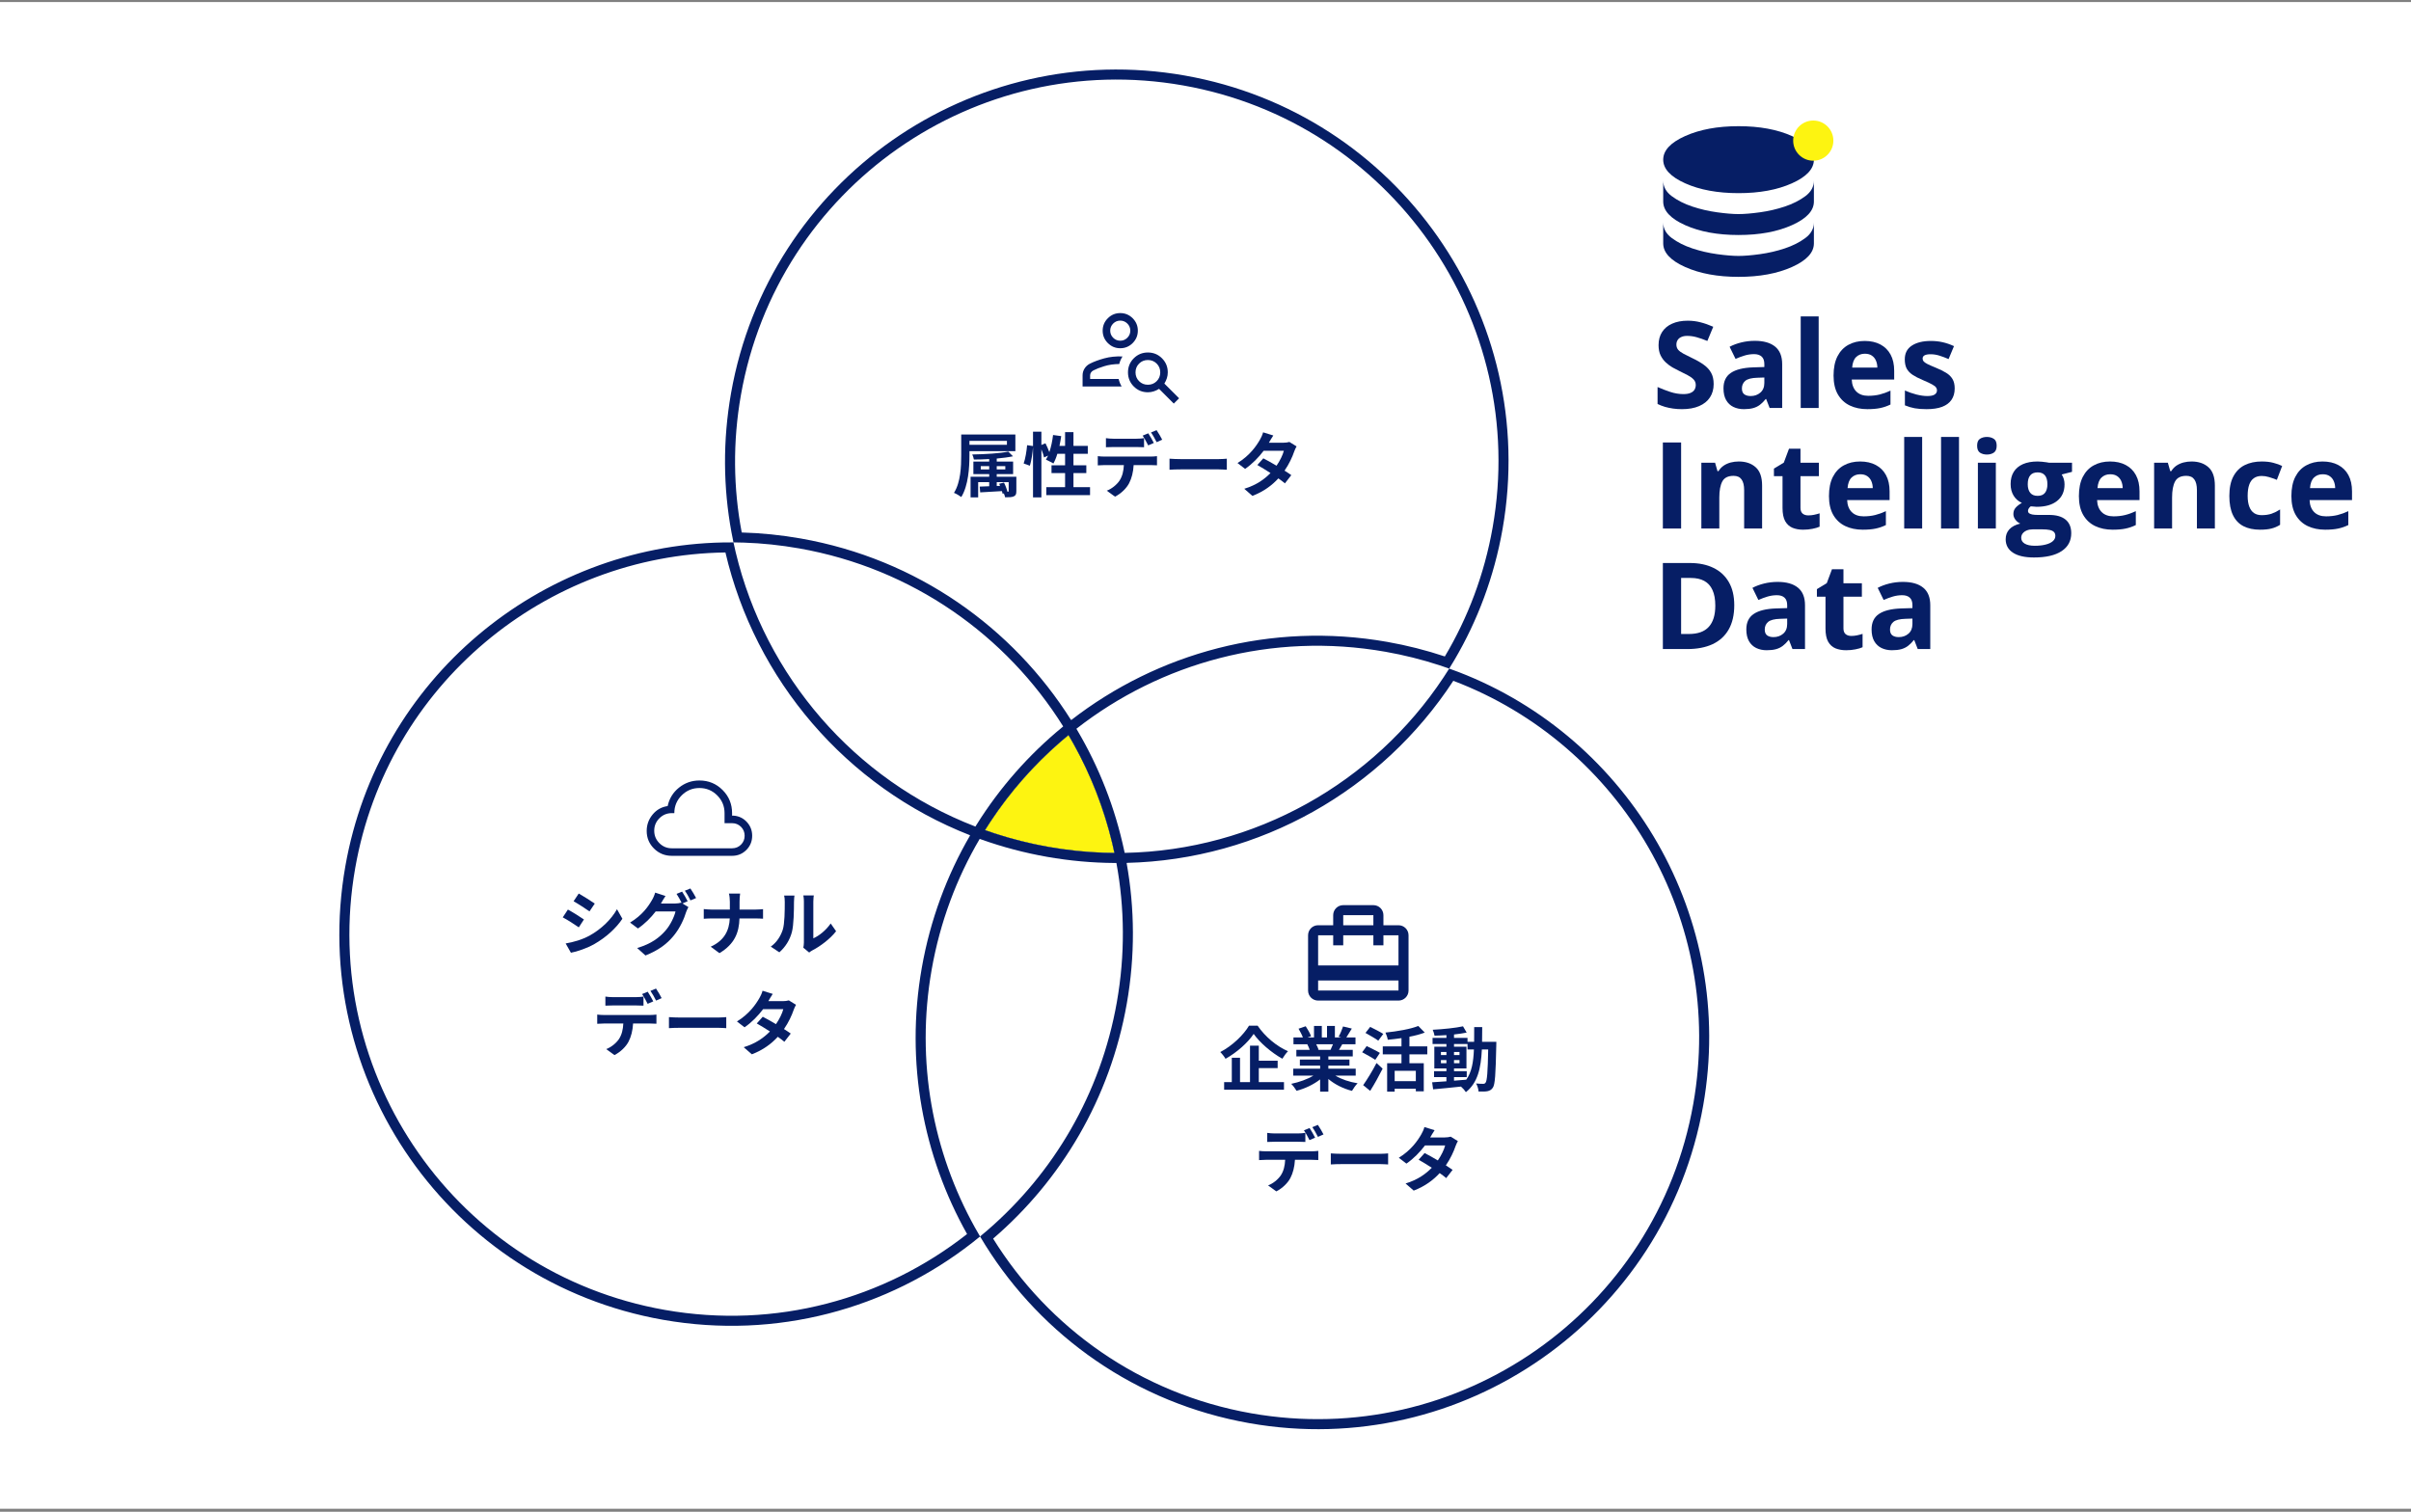 <svg width="480" height="301" viewBox="0 0 480 301" fill="none" xmlns="http://www.w3.org/2000/svg">
<rect x="0" y="0" width="480" height="301" fill="#808080" stroke="none"/>
<g clip-path="url(#clip0_1575_17767)">
<path d="M0 0.408H480V300.408H0V0.408Z" fill="white"/>
<path d="M346.125 38.458C341.958 38.458 338.417 37.806 335.5 36.5C332.583 35.194 331.125 33.625 331.125 31.792C331.125 29.958 332.583 28.389 335.5 27.083C338.417 25.778 341.958 25.125 346.125 25.125C350.292 25.125 353.833 25.778 356.75 27.083C359.667 28.389 361.125 29.958 361.125 31.792C361.125 33.625 359.667 35.194 356.75 36.5C353.833 37.806 350.292 38.458 346.125 38.458ZM346.125 46.792C341.958 46.792 338.417 46.139 335.5 44.833C332.583 43.528 331.125 41.958 331.125 40.125V35.958C331.125 37.181 331.694 38.216 332.833 39.063C333.972 39.91 335.333 40.597 336.917 41.125C338.5 41.653 340.146 42.034 341.855 42.27C343.563 42.507 344.986 42.625 346.125 42.625C347.264 42.625 348.687 42.507 350.395 42.27C352.104 42.034 353.75 41.653 355.333 41.125C356.917 40.597 358.278 39.91 359.417 39.063C360.556 38.216 361.125 37.181 361.125 35.958V40.125C361.125 41.958 359.667 43.528 356.75 44.833C353.833 46.139 350.292 46.792 346.125 46.792ZM346.125 55.125C341.958 55.125 338.417 54.472 335.5 53.167C332.583 51.861 331.125 50.292 331.125 48.458V44.292C331.125 45.514 331.694 46.549 332.833 47.397C333.972 48.243 335.333 48.931 336.917 49.458C338.5 49.986 340.146 50.368 341.855 50.605C343.563 50.841 344.986 50.958 346.125 50.958C347.264 50.958 348.687 50.841 350.395 50.605C352.104 50.368 353.75 49.986 355.333 49.458C356.917 48.931 358.278 48.243 359.417 47.397C360.556 46.549 361.125 45.514 361.125 44.292V48.458C361.125 50.292 359.667 51.861 356.75 53.167C353.833 54.472 350.292 55.125 346.125 55.125Z" fill="#061E65"/>
<path d="M357 28C357 25.791 358.791 24 361 24C363.209 24 365 25.791 365 28C365 30.209 363.209 32 361 32C358.791 32 357 30.209 357 28Z" fill="#FDF411"/>
<path d="M378.844 115.863C380.602 115.863 381.949 116.246 382.887 117.012C383.824 117.777 384.293 118.941 384.293 120.504V129.234H381.797L381.105 127.453H381.012C380.637 127.922 380.254 128.305 379.863 128.602C379.473 128.898 379.023 129.117 378.516 129.258C378.008 129.398 377.391 129.469 376.664 129.469C375.891 129.469 375.195 129.32 374.578 129.023C373.969 128.727 373.488 128.273 373.137 127.664C372.785 127.047 372.609 126.266 372.609 125.32C372.609 123.93 373.098 122.906 374.074 122.25C375.051 121.586 376.516 121.219 378.469 121.148L380.742 121.078V120.504C380.742 119.816 380.562 119.312 380.203 118.992C379.844 118.672 379.344 118.512 378.703 118.512C378.07 118.512 377.449 118.602 376.84 118.781C376.23 118.961 375.621 119.188 375.012 119.461L373.828 117.047C374.523 116.68 375.301 116.391 376.16 116.18C377.027 115.969 377.922 115.863 378.844 115.863ZM380.742 123.164L379.359 123.211C378.203 123.242 377.398 123.449 376.945 123.832C376.5 124.215 376.277 124.719 376.277 125.344C376.277 125.891 376.438 126.281 376.758 126.516C377.078 126.742 377.496 126.855 378.012 126.855C378.777 126.855 379.422 126.629 379.945 126.176C380.477 125.723 380.742 125.078 380.742 124.242V123.164Z" fill="#061E65"/>
<path d="M368.566 126.621C368.957 126.621 369.336 126.582 369.703 126.504C370.078 126.426 370.449 126.328 370.816 126.211V128.871C370.434 129.043 369.957 129.184 369.387 129.293C368.824 129.41 368.207 129.469 367.535 129.469C366.754 129.469 366.051 129.344 365.426 129.094C364.809 128.836 364.32 128.395 363.961 127.77C363.609 127.137 363.434 126.258 363.434 125.133V118.816H361.723V117.305L363.691 116.109L364.723 113.344H367.008V116.133H370.676V118.816H367.008V125.133C367.008 125.633 367.148 126.008 367.43 126.258C367.719 126.5 368.098 126.621 368.566 126.621Z" fill="#061E65"/>
<path d="M353.906 115.863C355.664 115.863 357.012 116.246 357.949 117.012C358.887 117.777 359.355 118.941 359.355 120.504V129.234H356.859L356.168 127.453H356.074C355.699 127.922 355.316 128.305 354.926 128.602C354.535 128.898 354.086 129.117 353.578 129.258C353.07 129.398 352.453 129.469 351.727 129.469C350.953 129.469 350.258 129.32 349.641 129.023C349.031 128.727 348.551 128.273 348.199 127.664C347.848 127.047 347.672 126.266 347.672 125.32C347.672 123.93 348.16 122.906 349.137 122.25C350.113 121.586 351.578 121.219 353.531 121.148L355.805 121.078V120.504C355.805 119.816 355.625 119.312 355.266 118.992C354.906 118.672 354.406 118.512 353.766 118.512C353.133 118.512 352.512 118.602 351.902 118.781C351.293 118.961 350.684 119.188 350.074 119.461L348.891 117.047C349.586 116.68 350.363 116.391 351.223 116.18C352.09 115.969 352.984 115.863 353.906 115.863ZM355.805 123.164L354.422 123.211C353.266 123.242 352.461 123.449 352.008 123.832C351.562 124.215 351.34 124.719 351.34 125.344C351.34 125.891 351.5 126.281 351.82 126.516C352.141 126.742 352.559 126.855 353.074 126.855C353.84 126.855 354.484 126.629 355.008 126.176C355.539 125.723 355.805 125.078 355.805 124.242V123.164Z" fill="#061E65"/>
<path d="M345.27 120.504C345.27 122.434 344.898 124.047 344.156 125.344C343.422 126.633 342.355 127.605 340.957 128.262C339.559 128.91 337.875 129.234 335.906 129.234H331.055V112.102H336.434C338.23 112.102 339.789 112.422 341.109 113.062C342.43 113.695 343.453 114.637 344.18 115.887C344.906 117.129 345.27 118.668 345.27 120.504ZM341.496 120.598C341.496 119.332 341.309 118.293 340.934 117.48C340.566 116.66 340.02 116.055 339.293 115.664C338.574 115.273 337.684 115.078 336.621 115.078H334.688V126.234H336.246C338.02 126.234 339.336 125.762 340.195 124.816C341.062 123.871 341.496 122.465 341.496 120.598Z" fill="#061E65"/>
<path d="M462.387 91.887C463.598 91.887 464.641 92.121 465.516 92.59C466.391 93.051 467.066 93.723 467.543 94.605C468.02 95.488 468.258 96.566 468.258 97.84V99.574H459.809C459.848 100.582 460.148 101.375 460.711 101.953C461.281 102.523 462.07 102.809 463.078 102.809C463.914 102.809 464.68 102.723 465.375 102.551C466.07 102.379 466.785 102.121 467.52 101.777V104.543C466.871 104.863 466.191 105.098 465.48 105.246C464.777 105.395 463.922 105.469 462.914 105.469C461.602 105.469 460.438 105.227 459.422 104.742C458.414 104.258 457.621 103.52 457.043 102.527C456.473 101.535 456.188 100.285 456.188 98.777C456.188 97.246 456.445 95.973 456.961 94.957C457.484 93.934 458.211 93.168 459.141 92.66C460.07 92.145 461.152 91.887 462.387 91.887ZM462.41 94.43C461.715 94.43 461.137 94.652 460.676 95.098C460.223 95.543 459.961 96.242 459.891 97.195H464.906C464.898 96.664 464.801 96.191 464.613 95.777C464.434 95.363 464.16 95.035 463.793 94.793C463.434 94.551 462.973 94.43 462.41 94.43Z" fill="#061E65"/>
<path d="M449.953 105.469C448.656 105.469 447.551 105.234 446.637 104.766C445.723 104.289 445.027 103.555 444.551 102.562C444.074 101.57 443.836 100.301 443.836 98.754C443.836 97.152 444.105 95.848 444.645 94.84C445.191 93.824 445.945 93.078 446.906 92.602C447.875 92.125 448.996 91.887 450.27 91.887C451.176 91.887 451.957 91.977 452.613 92.156C453.277 92.328 453.855 92.535 454.348 92.777L453.293 95.543C452.73 95.316 452.207 95.133 451.723 94.992C451.238 94.844 450.754 94.77 450.27 94.77C449.645 94.77 449.125 94.918 448.711 95.215C448.297 95.504 447.988 95.941 447.785 96.527C447.582 97.113 447.48 97.848 447.48 98.73C447.48 99.598 447.59 100.316 447.809 100.887C448.027 101.457 448.344 101.883 448.758 102.164C449.172 102.438 449.676 102.574 450.27 102.574C451.012 102.574 451.672 102.477 452.25 102.281C452.828 102.078 453.391 101.797 453.938 101.438V104.496C453.391 104.84 452.816 105.086 452.215 105.234C451.621 105.391 450.867 105.469 449.953 105.469Z" fill="#061E65"/>
<path d="M436.301 91.887C437.699 91.887 438.824 92.27 439.676 93.035C440.527 93.793 440.953 95.012 440.953 96.691V105.234H437.379V97.582C437.379 96.645 437.207 95.938 436.863 95.461C436.527 94.984 435.996 94.746 435.27 94.746C434.176 94.746 433.43 95.117 433.031 95.859C432.633 96.602 432.434 97.672 432.434 99.07V105.234H428.859V92.133H431.59L432.07 93.809H432.27C432.551 93.355 432.898 92.988 433.312 92.707C433.734 92.426 434.199 92.219 434.707 92.086C435.223 91.953 435.754 91.887 436.301 91.887Z" fill="#061E65"/>
<path d="M420.082 91.887C421.293 91.887 422.336 92.121 423.211 92.59C424.086 93.051 424.762 93.723 425.238 94.605C425.715 95.488 425.953 96.566 425.953 97.84V99.574H417.504C417.543 100.582 417.844 101.375 418.406 101.953C418.977 102.523 419.766 102.809 420.773 102.809C421.609 102.809 422.375 102.723 423.07 102.551C423.766 102.379 424.48 102.121 425.215 101.777V104.543C424.566 104.863 423.887 105.098 423.176 105.246C422.473 105.395 421.617 105.469 420.609 105.469C419.297 105.469 418.133 105.227 417.117 104.742C416.109 104.258 415.316 103.52 414.738 102.527C414.168 101.535 413.883 100.285 413.883 98.777C413.883 97.246 414.141 95.973 414.656 94.957C415.18 93.934 415.906 93.168 416.836 92.66C417.766 92.145 418.848 91.887 420.082 91.887ZM420.105 94.43C419.41 94.43 418.832 94.652 418.371 95.098C417.918 95.543 417.656 96.242 417.586 97.195H422.602C422.594 96.664 422.496 96.191 422.309 95.777C422.129 95.363 421.855 95.035 421.488 94.793C421.129 94.551 420.668 94.43 420.105 94.43Z" fill="#061E65"/>
<path d="M404.941 111C403.113 111 401.715 110.68 400.746 110.039C399.785 109.406 399.305 108.516 399.305 107.367C399.305 106.578 399.551 105.918 400.043 105.387C400.535 104.855 401.258 104.477 402.211 104.25C401.844 104.094 401.523 103.84 401.25 103.488C400.977 103.129 400.84 102.75 400.84 102.352C400.84 101.852 400.984 101.438 401.273 101.109C401.562 100.773 401.98 100.445 402.527 100.125C401.84 99.828 401.293 99.352 400.887 98.695C400.488 98.039 400.289 97.266 400.289 96.375C400.289 95.422 400.496 94.613 400.91 93.949C401.332 93.277 401.941 92.766 402.738 92.414C403.543 92.062 404.52 91.887 405.668 91.887C405.91 91.887 406.191 91.902 406.512 91.934C406.832 91.965 407.125 92 407.391 92.039C407.664 92.078 407.848 92.109 407.941 92.133H412.512V93.949L410.461 94.477C410.648 94.766 410.789 95.074 410.883 95.402C410.977 95.73 411.023 96.078 411.023 96.445C411.023 97.852 410.531 98.949 409.547 99.738C408.57 100.52 407.211 100.91 405.469 100.91C405.055 100.887 404.664 100.855 404.297 100.816C404.117 100.957 403.98 101.105 403.887 101.262C403.793 101.418 403.746 101.582 403.746 101.754C403.746 101.926 403.816 102.07 403.957 102.188C404.105 102.297 404.324 102.383 404.613 102.445C404.91 102.5 405.277 102.527 405.715 102.527H407.941C409.379 102.527 410.473 102.836 411.223 103.453C411.98 104.07 412.359 104.977 412.359 106.172C412.359 107.703 411.719 108.891 410.438 109.734C409.164 110.578 407.332 111 404.941 111ZM405.094 108.668C405.945 108.668 406.676 108.586 407.285 108.422C407.902 108.266 408.375 108.039 408.703 107.742C409.031 107.453 409.195 107.105 409.195 106.699C409.195 106.371 409.098 106.109 408.902 105.914C408.715 105.727 408.426 105.594 408.035 105.516C407.652 105.438 407.16 105.398 406.559 105.398H404.707C404.27 105.398 403.875 105.469 403.523 105.609C403.18 105.75 402.906 105.945 402.703 106.195C402.5 106.453 402.398 106.75 402.398 107.086C402.398 107.578 402.633 107.965 403.102 108.246C403.578 108.527 404.242 108.668 405.094 108.668ZM405.668 98.73C406.34 98.73 406.832 98.523 407.145 98.109C407.457 97.695 407.613 97.133 407.613 96.422C407.613 95.633 407.449 95.043 407.121 94.652C406.801 94.254 406.316 94.055 405.668 94.055C405.012 94.055 404.52 94.254 404.191 94.652C403.863 95.043 403.699 95.633 403.699 96.422C403.699 97.133 403.859 97.695 404.18 98.109C404.508 98.523 405.004 98.73 405.668 98.73Z" fill="#061E65"/>
<path d="M397.348 92.133V105.234H393.773V92.133H397.348ZM395.566 87C396.098 87 396.555 87.125 396.938 87.375C397.32 87.617 397.512 88.074 397.512 88.746C397.512 89.41 397.32 89.871 396.938 90.129C396.555 90.379 396.098 90.504 395.566 90.504C395.027 90.504 394.566 90.379 394.184 90.129C393.809 89.871 393.621 89.41 393.621 88.746C393.621 88.074 393.809 87.617 394.184 87.375C394.566 87.125 395.027 87 395.566 87Z" fill="#061E65"/>
<path d="M390.012 105.234H386.438V87H390.012V105.234Z" fill="#061E65"/>
<path d="M382.676 105.234H379.102V87H382.676V105.234Z" fill="#061E65"/>
<path d="M370.324 91.887C371.535 91.887 372.578 92.121 373.453 92.59C374.328 93.051 375.004 93.723 375.48 94.605C375.957 95.488 376.195 96.566 376.195 97.84V99.574H367.746C367.785 100.582 368.086 101.375 368.648 101.953C369.219 102.523 370.008 102.809 371.016 102.809C371.852 102.809 372.617 102.723 373.312 102.551C374.008 102.379 374.723 102.121 375.457 101.777V104.543C374.809 104.863 374.129 105.098 373.418 105.246C372.715 105.395 371.859 105.469 370.852 105.469C369.539 105.469 368.375 105.227 367.359 104.742C366.352 104.258 365.559 103.52 364.98 102.527C364.41 101.535 364.125 100.285 364.125 98.777C364.125 97.246 364.383 95.973 364.898 94.957C365.422 93.934 366.148 93.168 367.078 92.66C368.008 92.145 369.09 91.887 370.324 91.887ZM370.348 94.43C369.652 94.43 369.074 94.652 368.613 95.098C368.16 95.543 367.898 96.242 367.828 97.195H372.844C372.836 96.664 372.738 96.191 372.551 95.777C372.371 95.363 372.098 95.035 371.73 94.793C371.371 94.551 370.91 94.43 370.348 94.43Z" fill="#061E65"/>
<path d="M360.012 102.621C360.402 102.621 360.781 102.582 361.148 102.504C361.523 102.426 361.895 102.328 362.262 102.211V104.871C361.879 105.043 361.402 105.184 360.832 105.293C360.27 105.41 359.652 105.469 358.98 105.469C358.199 105.469 357.496 105.344 356.871 105.094C356.254 104.836 355.766 104.395 355.406 103.77C355.055 103.137 354.879 102.258 354.879 101.133V94.816H353.168V93.305L355.137 92.109L356.168 89.344H358.453V92.133H362.121V94.816H358.453V101.133C358.453 101.633 358.594 102.008 358.875 102.258C359.164 102.5 359.543 102.621 360.012 102.621Z" fill="#061E65"/>
<path d="M346.16 91.887C347.559 91.887 348.684 92.27 349.535 93.035C350.387 93.793 350.812 95.012 350.812 96.691V105.234H347.238V97.582C347.238 96.645 347.066 95.938 346.723 95.461C346.387 94.984 345.855 94.746 345.129 94.746C344.035 94.746 343.289 95.117 342.891 95.859C342.492 96.602 342.293 97.672 342.293 99.07V105.234H338.719V92.133H341.449L341.93 93.809H342.129C342.41 93.355 342.758 92.988 343.172 92.707C343.594 92.426 344.059 92.219 344.566 92.086C345.082 91.953 345.613 91.887 346.16 91.887Z" fill="#061E65"/>
<path d="M331.055 105.234V88.102H334.688V105.234H331.055Z" fill="#061E65"/>
<path d="M389.156 77.344C389.156 78.234 388.945 78.988 388.523 79.606C388.109 80.215 387.488 80.68 386.66 81C385.832 81.312 384.801 81.469 383.566 81.469C382.652 81.469 381.867 81.41 381.211 81.293C380.562 81.176 379.906 80.981 379.242 80.707V77.754C379.953 78.074 380.715 78.34 381.527 78.551C382.348 78.754 383.066 78.856 383.684 78.856C384.379 78.856 384.875 78.754 385.172 78.551C385.477 78.34 385.629 78.066 385.629 77.731C385.629 77.512 385.566 77.316 385.441 77.144C385.324 76.965 385.066 76.766 384.668 76.547C384.27 76.32 383.645 76.027 382.793 75.668C381.973 75.324 381.297 74.977 380.766 74.625C380.242 74.273 379.852 73.859 379.594 73.383C379.344 72.898 379.219 72.285 379.219 71.543C379.219 70.332 379.688 69.422 380.625 68.812C381.57 68.195 382.832 67.887 384.41 67.887C385.223 67.887 385.996 67.969 386.73 68.133C387.473 68.297 388.234 68.559 389.016 68.918L387.938 71.496C387.289 71.215 386.676 70.984 386.098 70.805C385.527 70.625 384.945 70.535 384.352 70.535C383.828 70.535 383.434 70.606 383.168 70.746C382.902 70.887 382.77 71.102 382.77 71.391C382.77 71.602 382.836 71.789 382.969 71.953C383.109 72.117 383.375 72.301 383.766 72.504C384.164 72.699 384.746 72.953 385.512 73.266C386.254 73.57 386.898 73.891 387.445 74.227C387.992 74.555 388.414 74.965 388.711 75.457C389.008 75.941 389.156 76.57 389.156 77.344Z" fill="#061E65"/>
<path d="M371.238 67.887C372.449 67.887 373.492 68.121 374.367 68.59C375.242 69.051 375.918 69.723 376.395 70.606C376.871 71.488 377.109 72.566 377.109 73.84V75.574H368.66C368.699 76.582 369 77.375 369.562 77.953C370.133 78.523 370.922 78.809 371.93 78.809C372.766 78.809 373.531 78.723 374.227 78.551C374.922 78.379 375.637 78.121 376.371 77.777V80.543C375.723 80.863 375.043 81.098 374.332 81.246C373.629 81.394 372.773 81.469 371.766 81.469C370.453 81.469 369.289 81.227 368.273 80.742C367.266 80.258 366.473 79.519 365.895 78.527C365.324 77.535 365.039 76.285 365.039 74.777C365.039 73.246 365.297 71.973 365.812 70.957C366.336 69.934 367.062 69.168 367.992 68.66C368.922 68.144 370.004 67.887 371.238 67.887ZM371.262 70.43C370.566 70.43 369.988 70.652 369.527 71.098C369.074 71.543 368.812 72.242 368.742 73.195H373.758C373.75 72.664 373.652 72.191 373.465 71.777C373.285 71.363 373.012 71.035 372.645 70.793C372.285 70.551 371.824 70.43 371.262 70.43Z" fill="#061E65"/>
<path d="M362.074 81.234H358.5V63H362.074V81.234Z" fill="#061E65"/>
<path d="M349.359 67.863C351.117 67.863 352.465 68.246 353.402 69.012C354.34 69.777 354.809 70.941 354.809 72.504V81.234H352.312L351.621 79.453H351.527C351.152 79.922 350.77 80.305 350.379 80.602C349.988 80.898 349.539 81.117 349.031 81.258C348.523 81.398 347.906 81.469 347.18 81.469C346.406 81.469 345.711 81.32 345.094 81.023C344.484 80.727 344.004 80.273 343.652 79.664C343.301 79.047 343.125 78.266 343.125 77.32C343.125 75.93 343.613 74.906 344.59 74.25C345.566 73.586 347.031 73.219 348.984 73.148L351.258 73.078V72.504C351.258 71.816 351.078 71.312 350.719 70.992C350.359 70.672 349.859 70.512 349.219 70.512C348.586 70.512 347.965 70.602 347.355 70.781C346.746 70.961 346.137 71.188 345.527 71.461L344.344 69.047C345.039 68.68 345.816 68.391 346.676 68.18C347.543 67.969 348.438 67.863 349.359 67.863ZM351.258 75.164L349.875 75.211C348.719 75.242 347.914 75.449 347.461 75.832C347.016 76.215 346.793 76.719 346.793 77.344C346.793 77.891 346.953 78.281 347.273 78.516C347.594 78.742 348.012 78.856 348.527 78.856C349.293 78.856 349.938 78.629 350.461 78.176C350.992 77.723 351.258 77.078 351.258 76.242V75.164Z" fill="#061E65"/>
<path d="M341.168 76.477C341.168 77.492 340.922 78.375 340.43 79.125C339.938 79.875 339.219 80.453 338.273 80.859C337.336 81.266 336.195 81.469 334.852 81.469C334.258 81.469 333.676 81.43 333.105 81.352C332.543 81.273 332 81.16 331.477 81.012C330.961 80.856 330.469 80.664 330 80.438V77.062C330.812 77.422 331.656 77.746 332.531 78.035C333.406 78.324 334.273 78.469 335.133 78.469C335.727 78.469 336.203 78.391 336.562 78.234C336.93 78.078 337.195 77.863 337.359 77.59C337.523 77.316 337.605 77.004 337.605 76.652C337.605 76.223 337.461 75.856 337.172 75.551C336.883 75.246 336.484 74.961 335.977 74.695C335.477 74.43 334.91 74.144 334.277 73.84C333.879 73.652 333.445 73.426 332.977 73.16C332.508 72.887 332.062 72.555 331.641 72.164C331.219 71.773 330.871 71.301 330.598 70.746C330.332 70.184 330.199 69.512 330.199 68.731C330.199 67.707 330.434 66.832 330.902 66.106C331.371 65.379 332.039 64.824 332.906 64.441C333.781 64.051 334.812 63.855 336 63.855C336.891 63.855 337.738 63.961 338.543 64.172C339.355 64.375 340.203 64.672 341.086 65.062L339.914 67.887C339.125 67.566 338.418 67.32 337.793 67.148C337.168 66.969 336.531 66.879 335.883 66.879C335.43 66.879 335.043 66.953 334.723 67.102C334.402 67.242 334.16 67.445 333.996 67.711C333.832 67.969 333.75 68.269 333.75 68.613C333.75 69.019 333.867 69.363 334.102 69.644C334.344 69.918 334.703 70.184 335.18 70.441C335.664 70.699 336.266 71 336.984 71.344C337.859 71.758 338.605 72.191 339.223 72.644C339.848 73.09 340.328 73.617 340.664 74.227C341 74.828 341.168 75.578 341.168 76.477Z" fill="#061E65"/>
<path fill-rule="evenodd" clip-rule="evenodd" d="M288.519 133.121C293.663 124.879 297.344 115.532 299.134 105.377C306.613 62.964 278.292 22.517 235.878 15.039C193.464 7.56 153.018 35.881 145.539 78.295C143.749 88.45 144.01 98.493 146.026 107.996C108.664 107.725 75.461 134.422 68.756 172.448C61.278 214.862 89.598 255.308 132.013 262.787C155.371 266.905 178.132 260.166 195.119 246.195C206.303 265.134 225.387 279.251 248.745 283.37C291.159 290.848 331.605 262.528 339.084 220.113C345.789 182.088 323.72 145.645 288.519 133.121Z" fill="white"/>
<path fill-rule="evenodd" clip-rule="evenodd" d="M288.519 133.121C274.399 155.739 249.249 170.028 221.865 169.829C220.098 161.499 216.983 153.582 212.722 146.366C229.708 132.395 252.47 125.656 275.828 129.774C280.217 130.548 284.455 131.675 288.519 133.121ZM195.119 246.195C208.977 234.797 218.992 218.586 222.352 199.531C224.142 189.375 223.881 179.333 221.865 169.829C217.552 169.798 213.184 169.407 208.795 168.633C204.406 167.859 200.168 166.733 196.105 165.287C200.614 158.063 206.249 151.689 212.722 146.366C201.538 127.427 182.454 113.31 159.096 109.191C154.707 108.417 150.339 108.027 146.026 107.996C144.01 98.493 143.749 88.45 145.539 78.295C153.018 35.881 193.464 7.56 235.878 15.039C278.292 22.517 306.613 62.964 299.134 105.377C297.344 115.532 293.663 124.879 288.519 133.121C323.72 145.645 345.789 182.088 339.084 220.113C331.605 262.528 291.159 290.848 248.745 283.37C225.387 279.251 206.303 265.134 195.119 246.195ZM146.026 107.996C151.559 134.079 170.304 156.107 196.105 165.287C190.96 173.528 187.279 182.875 185.489 193.03C182.129 212.086 185.995 230.745 195.119 246.195C178.132 260.166 155.371 266.905 132.013 262.787C89.598 255.308 61.278 214.862 68.756 172.448C75.461 134.422 108.664 107.725 146.026 107.996Z" fill="white"/>
<path fill-rule="evenodd" clip-rule="evenodd" d="M219.81 169.787C220.496 169.81 221.181 169.824 221.865 169.829C222.006 170.494 222.138 171.161 222.262 171.831C223.907 180.738 224.017 190.086 222.352 199.531C219.118 217.868 209.722 233.571 196.67 244.886C196.158 245.329 195.641 245.766 195.119 246.195C194.775 245.613 194.439 245.026 194.11 244.435C185.714 229.338 182.255 211.368 185.489 193.03C187.154 183.586 190.454 174.84 195.047 167.032C195.392 166.445 195.745 165.863 196.105 165.287C196.749 165.516 197.397 165.737 198.05 165.95C201.515 167.081 205.102 167.982 208.795 168.633C212.489 169.285 216.167 169.664 219.81 169.787ZM199.183 164.214C202.4 165.239 205.724 166.061 209.143 166.664C212.561 167.267 215.966 167.631 219.34 167.768C217.748 161.339 215.327 155.185 212.178 149.451C207.256 153.762 202.877 158.717 199.183 164.214ZM211.171 147.675C211.682 147.232 212.199 146.795 212.722 146.366C213.065 146.948 213.402 147.535 213.731 148.126C217.149 154.272 219.749 160.895 221.412 167.824C221.571 168.49 221.723 169.158 221.865 169.829C222.547 169.834 223.227 169.83 223.906 169.817C249.793 169.324 273.469 155.912 287.407 134.85C287.785 134.279 288.155 133.703 288.519 133.121C289.161 133.349 289.799 133.586 290.432 133.83C324.516 146.975 345.667 182.782 339.084 220.113C331.605 262.528 291.159 290.848 248.745 283.37C226.102 279.377 207.476 265.989 196.168 247.921C195.811 247.35 195.462 246.775 195.119 246.195C194.599 246.623 194.073 247.044 193.543 247.458C176.738 260.569 154.656 266.779 132.013 262.787C89.598 255.308 61.278 214.862 68.756 172.448C75.339 135.116 107.461 108.703 143.985 108.008C144.664 107.995 145.344 107.991 146.026 107.996C146.168 108.667 146.319 109.335 146.479 110C152.373 134.56 170.034 155.261 194.191 164.578C194.825 164.822 195.462 165.058 196.105 165.287C196.468 164.705 196.839 164.129 197.216 163.558C201.149 157.615 205.857 152.281 211.171 147.675ZM211.672 144.64C212.029 145.211 212.379 145.786 212.722 146.366C213.242 145.938 213.767 145.517 214.298 145.103C231.103 131.992 253.185 125.782 275.828 129.774C279.521 130.425 283.108 131.327 286.573 132.457C287.226 132.67 287.874 132.892 288.519 133.121C288.878 132.544 289.231 131.963 289.576 131.375C294.169 123.568 297.469 114.822 299.134 105.377C306.613 62.964 278.292 22.517 235.878 15.039C193.464 7.56 153.018 35.881 145.539 78.295C143.874 87.74 143.984 97.087 145.629 105.994C145.753 106.664 145.885 107.331 146.026 107.996C146.71 108.001 147.395 108.015 148.081 108.038C151.724 108.16 155.402 108.54 159.096 109.191C181.739 113.184 200.365 126.572 211.672 144.64ZM213.247 143.387C230.457 130.038 253.031 123.724 276.175 127.805C280.123 128.501 283.953 129.476 287.649 130.706C292.228 123.014 295.517 114.375 297.165 105.03C304.452 63.704 276.857 24.295 235.531 17.008C194.205 9.721 154.796 37.316 147.509 78.642C145.861 87.987 145.997 97.231 147.669 106.024C151.562 106.132 155.495 106.526 159.443 107.222C182.587 111.303 201.64 124.957 213.247 143.387ZM193.148 166.318C168.379 156.641 150.33 135.282 144.424 110.001C108.672 110.492 77.163 136.286 70.726 172.795C63.439 214.121 91.033 253.53 132.36 260.817C154.52 264.725 176.127 258.604 192.531 245.71C183.798 230.164 180.181 211.613 183.519 192.683C185.205 183.12 188.527 174.252 193.148 166.318ZM197.717 246.624C208.721 264.351 226.932 277.492 249.092 281.4C290.419 288.687 329.828 261.092 337.115 219.766C343.552 183.258 322.766 148.242 289.338 135.553C275.141 157.29 250.875 171.188 224.291 171.809C225.919 180.845 226.008 190.315 224.321 199.878C220.984 218.807 211.24 235.003 197.717 246.624Z" fill="#061E65"/>
<path fill-rule="evenodd" clip-rule="evenodd" d="M196.105 165.286C200.614 158.063 206.249 151.689 212.722 146.365C216.984 153.581 220.098 161.498 221.865 169.828C217.552 169.797 213.185 169.406 208.795 168.632C204.406 167.859 200.168 166.732 196.105 165.286Z" fill="#FDF411"/>
<path fill-rule="evenodd" clip-rule="evenodd" d="M193.091 166.337L194.409 164.228C199.034 156.818 204.814 150.28 211.451 144.821L213.256 143.337L214.444 145.349C218.814 152.749 222.009 160.869 223.822 169.414L224.338 171.847L221.851 171.829C217.427 171.797 212.948 171.396 208.448 170.603C203.949 169.809 199.603 168.654 195.435 167.171L193.091 166.337ZM196.105 165.287C196.749 165.516 197.398 165.737 198.05 165.95C201.516 167.081 205.102 167.982 208.796 168.633C212.489 169.284 216.167 169.664 219.81 169.787C220.496 169.81 221.181 169.824 221.865 169.829C221.723 169.158 221.572 168.49 221.412 167.824C219.749 160.895 217.149 154.272 213.731 148.126C213.402 147.535 213.066 146.948 212.722 146.366C212.199 146.795 211.683 147.232 211.171 147.675C205.857 152.281 201.149 157.615 197.217 163.558C196.839 164.129 196.468 164.705 196.105 165.287Z" fill="#061E65"/>
<path d="M278.422 184.225H275.422V182.225C275.422 181.115 274.532 180.225 273.422 180.225H267.422C266.312 180.225 265.422 181.115 265.422 182.225V184.225H262.422C261.312 184.225 260.422 185.115 260.422 186.225V197.225C260.422 198.335 261.312 199.225 262.422 199.225H278.422C279.532 199.225 280.422 198.335 280.422 197.225V186.225C280.422 185.115 279.532 184.225 278.422 184.225ZM267.422 182.225H273.422V184.225H267.422V182.225ZM278.422 197.225H262.422V195.225H278.422V197.225ZM278.422 192.225H262.422V186.225H265.422V188.225H267.422V186.225H273.422V188.225H275.422V186.225H278.422V192.225Z" fill="#061E65"/>
<path d="M288.818 226.324L290.246 227.206C290.092 227.472 289.91 227.85 289.784 228.2C289.42 229.278 288.776 230.692 287.852 232.036C288.37 232.358 288.846 232.68 289.196 232.932L287.922 234.57C287.586 234.276 287.138 233.94 286.62 233.576C285.374 234.934 283.722 236.194 281.454 237.062L279.83 235.648C282.308 234.892 283.89 233.702 285.052 232.512C284.1 231.896 283.148 231.322 282.434 230.916L283.624 229.586C284.366 229.964 285.318 230.496 286.256 231.056C286.942 230.062 287.502 228.914 287.712 228.074H283.694C282.714 229.376 281.412 230.72 279.998 231.686L278.486 230.524C280.95 229.012 282.252 227.094 282.952 225.876C283.162 225.54 283.456 224.896 283.582 224.406L285.612 225.036C285.276 225.526 284.912 226.17 284.744 226.464L284.73 226.478H287.6C288.034 226.478 288.51 226.422 288.818 226.324Z" fill="#061E65"/>
<path d="M264.948 231.854V229.656C265.452 229.698 266.474 229.74 267.202 229.74H274.72C275.364 229.74 275.994 229.684 276.358 229.656V231.854C276.022 231.84 275.308 231.784 274.72 231.784H267.202C266.404 231.784 265.466 231.812 264.948 231.854Z" fill="#061E65"/>
<path d="M263.492 225.877L262.386 226.367C262.092 225.779 261.644 224.967 261.266 224.435L262.372 223.973C262.736 224.505 263.254 225.387 263.492 225.877ZM261.826 226.521L260.706 227.011C260.412 226.437 259.978 225.611 259.6 225.065L260.72 224.603C261.07 225.121 261.56 226.003 261.826 226.521ZM258.368 227.333H253.79C253.314 227.333 252.712 227.347 252.292 227.375V225.569C252.74 225.639 253.314 225.681 253.79 225.681H258.368C258.844 225.681 259.404 225.639 259.88 225.569V227.375C259.404 227.347 258.858 227.333 258.368 227.333ZM252.012 229.237H261.182C261.476 229.237 262.092 229.209 262.456 229.153V230.973C262.106 230.945 261.574 230.931 261.182 230.931H257.808C257.724 232.373 257.416 233.549 256.912 234.529C256.422 235.495 255.344 236.587 254.098 237.217L252.46 236.027C253.454 235.649 254.434 234.851 254.994 234.025C255.568 233.157 255.806 232.107 255.862 230.931H252.012C251.606 230.931 251.06 230.959 250.668 230.987V229.153C251.088 229.209 251.578 229.237 252.012 229.237Z" fill="#061E65"/>
<path d="M289.476 214.46V215.174C290.274 215.118 291.1 215.048 291.912 214.978C293.004 213.466 293.34 211.464 293.438 208.958H292.164V207.866H289.476V208.412H291.954V212.738H289.476V213.284H292.01V214.46H289.476ZM286.872 211.702H287.964V211.072H286.872V211.702ZM290.568 211.072H289.476V211.702H290.568V211.072ZM289.476 210.078H290.568V209.462H289.476V210.078ZM286.872 209.462V210.078H287.964V209.462H286.872ZM295.062 207.432H297.904C297.904 207.432 297.89 207.978 297.89 208.174C297.764 213.9 297.652 215.93 297.204 216.574C296.882 217.036 296.56 217.176 296.098 217.274C295.678 217.358 295.034 217.344 294.362 217.33C294.334 216.868 294.152 216.196 293.872 215.734C294.488 215.79 295.02 215.804 295.286 215.804C295.496 215.804 295.636 215.748 295.762 215.566C296.056 215.188 296.196 213.48 296.28 208.958H295.02C294.838 212.71 294.194 215.594 291.842 217.456C291.632 217.12 291.226 216.658 290.862 216.35C288.846 216.56 286.83 216.77 285.318 216.896L285.122 215.496C285.906 215.44 286.886 215.37 287.964 215.3V214.46H285.5V213.284H287.964V212.738H285.556V208.412H287.964V207.866H285.206V206.662H287.964V206.102C287.152 206.158 286.354 206.2 285.598 206.214C285.542 205.878 285.388 205.36 285.234 205.038C287.306 204.926 289.728 204.688 291.268 204.352L291.996 205.598C291.254 205.752 290.386 205.878 289.476 205.976V206.662H292.164V207.432H293.48C293.494 206.508 293.494 205.542 293.494 204.506H295.09C295.09 205.528 295.09 206.508 295.062 207.432Z" fill="#061E65"/>
<path d="M275.392 205.863L274.398 207.207C273.852 206.787 272.662 206.129 271.85 205.667L272.788 204.463C273.572 204.855 274.79 205.471 275.392 205.863ZM274.72 209.643L273.796 211.029C273.222 210.623 272.018 209.965 271.192 209.517L272.088 208.285C272.858 208.663 274.104 209.265 274.72 209.643ZM272.788 217.203L271.388 216.069C272.13 215.019 273.208 213.283 274.048 211.659L275.266 212.779C274.524 214.249 273.642 215.845 272.788 217.203ZM281.874 215.271V213.213H277.66V215.271H281.874ZM284.156 209.937H280.6V211.701H283.456V217.287H281.874V216.783H277.66V217.357H276.162V211.701H279.018V209.937H275.294V208.341H279.018V206.703C278.094 206.843 277.17 206.941 276.288 207.025C276.232 206.619 276.008 205.975 275.826 205.597C278.206 205.359 280.824 204.897 282.364 204.281L283.652 205.597C282.742 205.947 281.706 206.213 280.6 206.423V208.341H284.156V209.937Z" fill="#061E65"/>
<path d="M265.382 207.921H262.036C262.232 208.285 262.414 208.691 262.512 208.999L262.274 209.041H264.892C265.06 208.705 265.228 208.299 265.382 207.921ZM269.904 214.165H265.844C267.034 214.893 268.658 215.439 270.282 215.691C269.904 216.055 269.414 216.755 269.162 217.203C267.44 216.769 265.746 215.929 264.458 214.837V217.357H262.82V214.921C261.518 215.943 259.796 216.755 258.13 217.189C257.892 216.783 257.416 216.139 257.066 215.803C258.634 215.481 260.286 214.893 261.49 214.165H257.472V212.793H262.82V212.177H258.788V210.973H262.82V210.343H258.088V209.041H260.748C260.636 208.691 260.454 208.271 260.272 207.949L260.44 207.921H257.514V206.563H259.39C259.194 206.031 258.83 205.359 258.522 204.827L259.95 204.337C260.356 204.939 260.818 205.765 261.014 206.311L260.328 206.563H261.602V204.281H263.156V206.563H264.192V204.281H265.76V206.563H267.006L266.502 206.409C266.838 205.835 267.188 204.995 267.384 204.379L269.134 204.799C268.742 205.443 268.364 206.073 268.042 206.563H269.862V207.921H267.23C267.006 208.327 266.782 208.705 266.572 209.041H269.316V210.343H264.458V210.973H268.658V212.177H264.458V212.793H269.904V214.165Z" fill="#061E65"/>
<path d="M248.666 204.225H250.374C251.886 206.437 254.182 208.341 256.422 209.307C256.002 209.741 255.624 210.287 255.302 210.805C253.132 209.601 250.794 207.585 249.59 205.863C248.456 207.571 246.3 209.517 243.99 210.819C243.78 210.441 243.304 209.825 242.94 209.475C245.362 208.229 247.616 206.003 248.666 204.225ZM250.612 212.667V215.467H255.624V216.979H243.71V215.467H245.236V210.609H246.874V215.467H248.862V208.201H250.612V211.197H254.364V212.667H250.612Z" fill="#061E65"/>
<path d="M223.029 69.338C222.066 69.338 221.242 68.995 220.557 68.31C219.872 67.624 219.529 66.8 219.529 65.838C219.529 64.875 219.872 64.052 220.557 63.366C221.242 62.681 222.066 62.338 223.029 62.338C223.991 62.338 224.815 62.681 225.501 63.366C226.186 64.052 226.529 64.875 226.529 65.838C226.529 66.8 226.186 67.624 225.501 68.31C224.815 68.995 223.991 69.338 223.029 69.338ZM223.029 67.838C223.579 67.838 224.05 67.642 224.441 67.25C224.833 66.859 225.029 66.388 225.029 65.838C225.029 65.288 224.833 64.817 224.441 64.425C224.05 64.034 223.579 63.838 223.029 63.838C222.479 63.838 222.008 64.034 221.616 64.425C221.225 64.817 221.029 65.288 221.029 65.838C221.029 66.388 221.225 66.859 221.616 67.25C222.008 67.642 222.479 67.838 223.029 67.838ZM233.687 80.357L230.756 77.426C230.419 77.639 230.063 77.806 229.688 77.926C229.314 78.047 228.928 78.107 228.531 78.107C227.427 78.107 226.49 77.722 225.721 76.951C224.952 76.18 224.567 75.244 224.567 74.143C224.567 73.042 224.953 72.107 225.723 71.338C226.494 70.569 227.43 70.184 228.531 70.184C229.632 70.184 230.567 70.569 231.337 71.34C232.106 72.11 232.49 73.045 232.49 74.146C232.49 74.544 232.43 74.931 232.31 75.305C232.189 75.68 232.022 76.035 231.81 76.373L234.74 79.303L233.687 80.357ZM228.529 76.607C229.222 76.607 229.806 76.37 230.28 75.897C230.753 75.423 230.99 74.839 230.99 74.146C230.99 73.452 230.753 72.868 230.28 72.395C229.806 71.921 229.222 71.684 228.529 71.684C227.835 71.684 227.251 71.921 226.778 72.395C226.304 72.868 226.067 73.452 226.067 74.146C226.067 74.839 226.304 75.423 226.778 75.897C227.251 76.37 227.835 76.607 228.529 76.607ZM215.529 76.953V74.746C215.529 74.249 215.659 73.793 215.92 73.377C216.181 72.961 216.539 72.638 216.994 72.407C217.78 72.012 218.727 71.662 219.836 71.355C220.944 71.049 222.158 70.921 223.477 70.973C223.328 71.209 223.199 71.451 223.09 71.701C222.98 71.951 222.893 72.21 222.829 72.478C221.733 72.491 220.735 72.636 219.837 72.914C218.938 73.191 218.225 73.469 217.698 73.746C217.487 73.848 217.322 73.989 217.205 74.167C217.087 74.346 217.029 74.539 217.029 74.746V75.453H222.714C222.771 75.717 222.85 75.976 222.95 76.229C223.05 76.483 223.168 76.724 223.304 76.953H215.529Z" fill="#061E65"/>
<path d="M256.705 87.998L258.133 88.88C257.979 89.146 257.797 89.524 257.671 89.874C257.307 90.952 256.663 92.366 255.739 93.71C256.257 94.032 256.733 94.354 257.083 94.606L255.809 96.244C255.473 95.95 255.025 95.614 254.507 95.25C253.261 96.608 251.609 97.868 249.341 98.736L247.717 97.322C250.195 96.566 251.777 95.376 252.939 94.186C251.987 93.57 251.035 92.996 250.321 92.59L251.511 91.26C252.253 91.638 253.205 92.17 254.143 92.73C254.829 91.736 255.389 90.588 255.599 89.748H251.581C250.601 91.05 249.299 92.394 247.885 93.36L246.373 92.198C248.837 90.686 250.139 88.768 250.839 87.55C251.049 87.214 251.343 86.57 251.469 86.08L253.499 86.71C253.163 87.2 252.799 87.844 252.631 88.138L252.617 88.152H255.487C255.921 88.152 256.397 88.096 256.705 87.998Z" fill="#061E65"/>
<path d="M232.835 93.528V91.33C233.339 91.372 234.361 91.414 235.089 91.414H242.607C243.251 91.414 243.881 91.358 244.245 91.33V93.528C243.909 93.514 243.195 93.458 242.607 93.458H235.089C234.291 93.458 233.353 93.486 232.835 93.528Z" fill="#061E65"/>
<path d="M231.379 87.55L230.273 88.04C229.979 87.453 229.531 86.641 229.153 86.109L230.259 85.647C230.623 86.178 231.141 87.061 231.379 87.55ZM229.713 88.195L228.593 88.684C228.299 88.111 227.865 87.284 227.487 86.739L228.607 86.276C228.957 86.794 229.447 87.677 229.713 88.195ZM226.255 89.007H221.677C221.201 89.007 220.599 89.02 220.179 89.049V87.243C220.627 87.312 221.201 87.355 221.677 87.355H226.255C226.731 87.355 227.291 87.312 227.767 87.243V89.049C227.291 89.02 226.745 89.007 226.255 89.007ZM219.899 90.91H229.069C229.363 90.91 229.979 90.882 230.343 90.826V92.646C229.993 92.618 229.461 92.604 229.069 92.604H225.695C225.611 94.046 225.303 95.222 224.799 96.202C224.309 97.168 223.231 98.26 221.985 98.89L220.347 97.7C221.341 97.322 222.321 96.524 222.881 95.698C223.455 94.83 223.693 93.78 223.749 92.604H219.899C219.493 92.604 218.947 92.632 218.555 92.66V90.826C218.975 90.882 219.465 90.91 219.899 90.91Z" fill="#061E65"/>
<path d="M213.711 97.001H217.015V98.583H208.307V97.001H212.045V94.201H209.343V92.647H212.045V90.351H210.505C210.295 91.079 210.015 91.751 209.721 92.283C209.385 92.073 208.629 91.695 208.237 91.527C208.377 91.275 208.517 91.009 208.657 90.715L207.859 91.079C207.775 90.659 207.565 90.043 207.327 89.469V99.031H205.661V89.021C205.577 90.197 205.353 91.737 205.031 92.731L203.799 92.283C204.135 91.359 204.387 89.791 204.485 88.643L205.661 88.811V85.955H207.327V88.601L208.139 88.265C208.419 88.811 208.713 89.483 208.909 90.029C209.259 89.007 209.511 87.803 209.651 86.613L211.275 86.837C211.177 87.495 211.065 88.153 210.925 88.783H212.045V86.039H213.711V88.783H216.567V90.351H213.711V92.647H216.273V94.201H213.711V97.001Z" fill="#061E65"/>
<path d="M200.467 87.788H193.005V88.558H200.467V87.788ZM202.147 89.832H193.005V90.63C193.005 93.066 192.795 96.678 191.381 98.96C191.073 98.722 190.345 98.288 189.925 98.134C191.269 96.006 191.367 92.856 191.367 90.63V86.514H202.147V89.832ZM200.565 97.91H200.635C200.775 97.91 200.817 97.882 200.817 97.742V96.006H198.437V96.762L199.095 96.748C199.039 96.594 198.983 96.454 198.927 96.328L199.879 96.09C200.173 96.664 200.453 97.406 200.565 97.91ZM195.259 93.472H196.939V92.814H195.259V93.472ZM200.145 92.814H198.437V93.472H200.145V92.814ZM202.343 94.928V97.742C202.343 98.372 202.245 98.652 201.825 98.834C201.433 99.016 200.859 99.016 200.103 99.016C200.061 98.764 199.963 98.484 199.851 98.246L199.613 98.316C199.585 98.162 199.529 97.98 199.473 97.784C197.905 97.882 196.351 97.966 195.147 98.036L195.049 96.888L196.939 96.818V96.006H194.741V99.03H193.229V94.928H196.939V94.396H193.789V91.904H196.939V91.4C195.903 91.47 194.853 91.498 193.887 91.498C193.845 91.204 193.705 90.756 193.565 90.49C196.085 90.448 199.095 90.28 200.733 89.916L201.671 90.854C200.747 91.05 199.627 91.19 198.437 91.302V91.904H201.699V94.396H198.437V94.928H202.343Z" fill="#061E65"/>
<path d="M133.749 170.404C132.367 170.404 131.188 169.924 130.212 168.964C129.237 168.004 128.749 166.833 128.749 165.451C128.749 164.227 129.14 163.14 129.924 162.187C130.707 161.234 131.706 160.671 132.922 160.497C133.242 159.002 133.994 157.779 135.177 156.829C136.359 155.879 137.717 155.404 139.249 155.404C141.058 155.404 142.593 156.035 143.856 157.298C145.118 158.56 145.749 160.095 145.749 161.904V162.404H146.057C147.11 162.486 147.989 162.91 148.693 163.676C149.397 164.441 149.749 165.35 149.749 166.404C149.749 167.52 149.361 168.465 148.585 169.241C147.81 170.016 146.864 170.404 145.749 170.404H133.749ZM133.749 168.904H145.749C146.449 168.904 147.04 168.663 147.524 168.179C148.007 167.696 148.249 167.104 148.249 166.404C148.249 165.704 148.007 165.113 147.524 164.629C147.04 164.146 146.449 163.904 145.749 163.904H144.249V161.904C144.249 160.521 143.761 159.342 142.786 158.367C141.811 157.392 140.632 156.904 139.249 156.904C137.865 156.904 136.686 157.392 135.711 158.367C134.736 159.342 134.249 160.521 134.249 161.904H133.749C132.782 161.904 131.957 162.246 131.274 162.929C130.59 163.613 130.249 164.438 130.249 165.404C130.249 166.371 130.59 167.196 131.274 167.879C131.957 168.563 132.782 168.904 133.749 168.904Z" fill="#061E65"/>
<path d="M157.05 199.186L158.478 200.068C158.324 200.334 158.142 200.712 158.016 201.062C157.652 202.14 157.008 203.554 156.084 204.898C156.602 205.22 157.078 205.542 157.428 205.794L156.154 207.432C155.818 207.138 155.37 206.802 154.852 206.438C153.606 207.796 151.954 209.056 149.686 209.924L148.062 208.51C150.54 207.754 152.122 206.564 153.284 205.374C152.332 204.758 151.38 204.184 150.666 203.778L151.856 202.448C152.598 202.826 153.55 203.358 154.488 203.918C155.174 202.924 155.734 201.776 155.944 200.936H151.926C150.946 202.238 149.644 203.582 148.23 204.548L146.718 203.386C149.182 201.874 150.484 199.956 151.184 198.738C151.394 198.402 151.688 197.758 151.814 197.268L153.844 197.898C153.508 198.388 153.144 199.032 152.976 199.326L152.962 199.34H155.832C156.266 199.34 156.742 199.284 157.05 199.186Z" fill="#061E65"/>
<path d="M133.18 204.716V202.518C133.684 202.56 134.706 202.602 135.434 202.602H142.952C143.596 202.602 144.226 202.546 144.59 202.518V204.716C144.254 204.702 143.54 204.646 142.952 204.646H135.434C134.636 204.646 133.698 204.674 133.18 204.716Z" fill="#061E65"/>
<path d="M131.724 198.738L130.618 199.228C130.324 198.64 129.876 197.828 129.498 197.296L130.604 196.834C130.968 197.366 131.486 198.248 131.724 198.738ZM130.058 199.382L128.938 199.872C128.644 199.298 128.21 198.472 127.832 197.926L128.952 197.464C129.302 197.982 129.792 198.864 130.058 199.382ZM126.6 200.194H122.022C121.546 200.194 120.944 200.208 120.524 200.236V198.43C120.972 198.5 121.546 198.542 122.022 198.542H126.6C127.076 198.542 127.636 198.5 128.112 198.43V200.236C127.636 200.208 127.09 200.194 126.6 200.194ZM120.244 202.098H129.414C129.708 202.098 130.324 202.07 130.688 202.014V203.834C130.338 203.806 129.806 203.792 129.414 203.792H126.04C125.956 205.234 125.648 206.41 125.144 207.39C124.654 208.356 123.576 209.448 122.33 210.078L120.692 208.888C121.686 208.51 122.666 207.712 123.226 206.886C123.8 206.018 124.038 204.968 124.094 203.792H120.244C119.838 203.792 119.292 203.82 118.9 203.848V202.014C119.32 202.07 119.81 202.098 120.244 202.098Z" fill="#061E65"/>
<path d="M155.16 189.617L153.452 188.483C154.684 187.615 155.44 186.327 155.832 185.137C156.224 183.933 156.238 181.287 156.238 179.593C156.238 179.033 156.196 178.655 156.112 178.319H158.17C158.156 178.375 158.072 179.005 158.072 179.579C158.072 181.231 158.03 184.185 157.652 185.599C157.232 187.181 156.364 188.553 155.16 189.617ZM161.096 189.659L159.934 188.693C159.99 188.427 160.046 188.035 160.046 187.657V179.495C160.046 178.865 159.948 178.333 159.934 178.291H162.02C162.006 178.333 161.922 178.879 161.922 179.509V186.831C163.056 186.341 164.442 185.235 165.38 183.877L166.458 185.417C165.296 186.929 163.28 188.441 161.712 189.239C161.418 189.393 161.278 189.519 161.096 189.659Z" fill="#061E65"/>
<path d="M147.236 181.104H150.386C151.03 181.104 151.618 181.048 151.912 181.02V182.924C151.618 182.91 150.932 182.868 150.372 182.868H147.222C147.138 185.682 146.256 187.978 143.232 189.784L141.496 188.496C144.24 187.25 145.178 185.234 145.29 182.868H141.72C141.104 182.868 140.544 182.91 140.11 182.938V181.006C140.53 181.048 141.104 181.104 141.664 181.104H145.304V179.564C145.304 179.088 145.248 178.36 145.122 177.926H147.348C147.264 178.36 147.236 179.144 147.236 179.578V181.104Z" fill="#061E65"/>
<path d="M136.904 179.452L135.868 179.886L137.058 180.614C136.904 180.88 136.708 181.272 136.596 181.608C136.218 182.868 135.42 184.73 134.146 186.284C132.816 187.922 131.136 189.196 128.504 190.246L126.852 188.762C129.708 187.908 131.262 186.69 132.494 185.29C133.446 184.212 134.258 182.518 134.482 181.482H130.534C129.61 182.7 128.392 183.932 127.006 184.87L125.438 183.694C127.902 182.21 129.12 180.404 129.806 179.2C130.03 178.85 130.31 178.206 130.436 177.73L132.494 178.402C132.158 178.892 131.794 179.522 131.626 179.83L131.584 179.9H134.398C134.832 179.9 135.308 179.83 135.616 179.732L135.714 179.788C135.434 179.228 135.042 178.486 134.692 177.982L135.798 177.534C136.148 178.038 136.638 178.934 136.904 179.452ZM136.344 177.352L137.45 176.904C137.814 177.422 138.332 178.318 138.584 178.808L137.464 179.284C137.184 178.696 136.736 177.884 136.344 177.352Z" fill="#061E65"/>
<path d="M115.218 177.912C116.142 178.43 117.682 179.41 118.41 179.914L117.36 181.468C116.576 180.922 115.12 179.97 114.196 179.452L115.218 177.912ZM112.614 187.852C114.182 187.586 115.862 187.11 117.388 186.284C119.768 184.954 121.714 183.036 122.834 181.034L123.912 182.938C122.61 184.87 120.636 186.648 118.34 187.964C116.912 188.776 114.91 189.476 113.664 189.7L112.614 187.852ZM113.062 181.104C114 181.608 115.54 182.574 116.254 183.078L115.232 184.646C114.434 184.1 112.992 183.148 112.04 182.658L113.062 181.104Z" fill="#061E65"/>
</g>
<defs>
<clipPath id="clip0_1575_17767">
<rect width="480" height="301" fill="white"/>
</clipPath>
</defs>
</svg>

